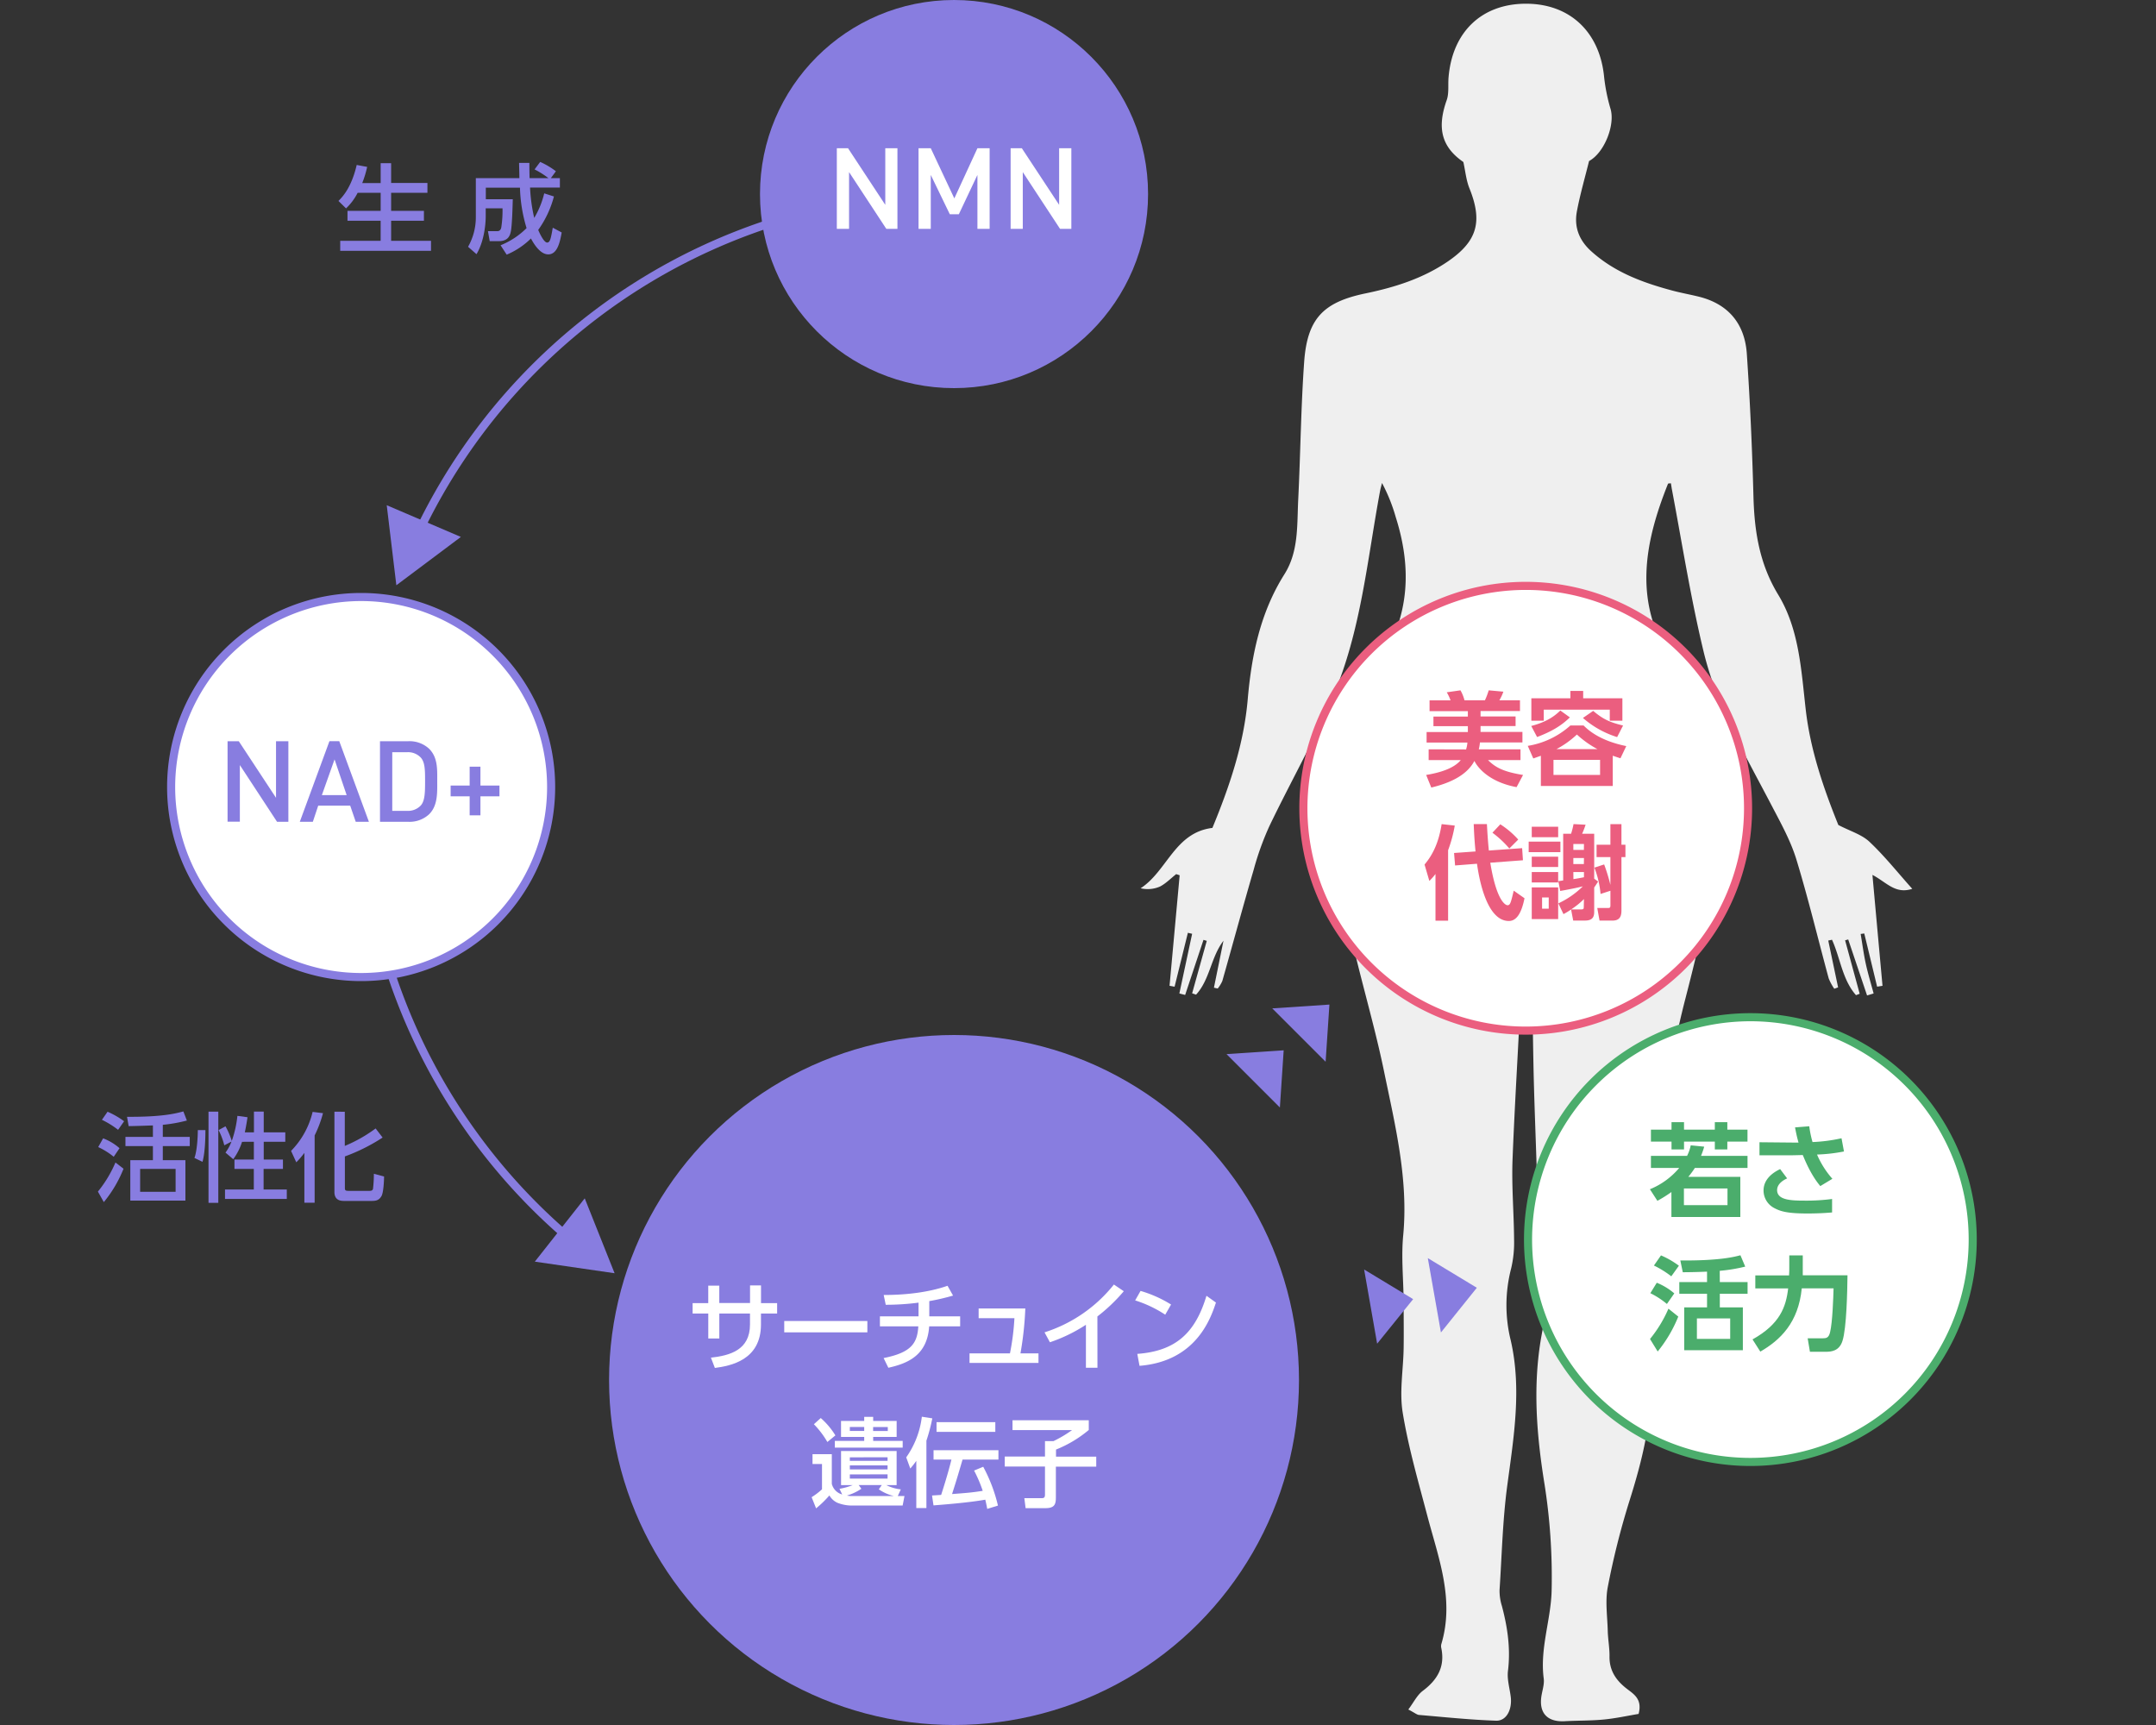 <svg id="baa00824-ee52-4fe8-a39d-6638d90f8010" data-name="レイヤー 1" xmlns="http://www.w3.org/2000/svg" width="800" height="640" viewBox="0 0 800 640">
  <rect x="0" y="0" width="800" height="640" fill="#333333" stroke="none"/>
  <defs>
    <style>
      .bb5ddc09-05c6-461f-bcb5-89b5d4763852 {
        fill: #efefef;
      }

      .fef32f5a-ff5c-47e1-91ea-f992e2390b9f {
        fill: none;
        stroke: #887de0;
        stroke-linecap: round;
        stroke-miterlimit: 10;
        stroke-width: 3px;
      }

      .b6857348-0151-4417-905f-9bd51c6eee7f {
        fill: #887de0;
      }

      .a90572f8-f34c-489b-b4ee-8b70b0988fa6 {
        fill: #fff;
      }

      .b5217182-ce91-40a8-8da6-a67a0ca1966e {
        fill: #eb5e7f;
      }

      .a380f770-f349-47cd-82c5-f4094e9ebd59 {
        fill: #4bad6c;
      }
    </style>
  </defs>
  <path class="bb5ddc09-05c6-461f-bcb5-89b5d4763852" d="M522.57,634.25c2-2.67,3.27-5.35,5.36-6.92,5.43-4.07,8.3-8.93,6.88-15.84a3.14,3.14,0,0,1,0-1.49c5-16.68-1.11-32.08-5.23-47.77-3.33-12.65-7-25.28-9.1-38.15-1.26-7.72.22-15.87.35-23.83.09-5.81,0-11.62,0-17.43-.07-8.13-.93-16.33-.17-24.38,2-20.95-3-41-7.14-61.13-4-19.33-10-38.26-13.82-57.61-4.45-22.32-5.44-45,.4-67.25a98.35,98.35,0,0,1,12.15-27.12c10.9-17.18,11.56-34.88,5.63-53.54a63.81,63.81,0,0,0-5.08-12.6c-.24,1-.53,2-.72,3-4.77,25.59-7.07,51.84-17.38,76-7,16.47-15.93,32.13-23.68,48.3a106,106,0,0,0-5.85,16.26c-4,13.69-7.71,27.46-11.61,41.19a12.26,12.26,0,0,1-1.72,2.82l-1.4-.32,3.54-17.41c-4.71,6.16-5,14.35-10.17,20l-1.46-.49,5.43-19.47-1.22-.37q-3.4,10.23-6.8,20.44l-2.15-.55,4.74-22.14-1.58-.37q-2.46,10-4.93,20l-1.87-.34,3.75-41-1.28-.43c-2,1.57-3.82,3.47-6,4.6a11.36,11.36,0,0,1-7.2.65c9.88-6.43,12.65-20.69,26.63-22.39,6.34-15.36,11.66-31,13.11-47.73,1.43-16.42,4.66-32.19,13.62-46.39,5.33-8.45,4.64-18.21,5.11-27.61.85-17.1,1-34.25,2.22-51.31,1.17-15.88,7.06-22,22.63-25.25,11-2.27,21.53-5.59,30.85-12,10.82-7.47,12.76-14.75,7.84-27-1.22-3-1.52-6.44-2.26-9.77-8.1-5.6-9.85-12.6-6.19-22.93.91-2.56.46-5.59.69-8.39,1.38-17,12.37-27.42,28.76-27.41S593.67,12,595.23,28.68a67.4,67.4,0,0,0,2.4,11.81c1.69,6-2.36,16.21-8,19.26-1.53,6.21-3.34,12.4-4.52,18.71-1.07,5.76.81,10.68,5.32,14.75,8.4,7.59,18.56,11.45,29.2,14.35,3.52,1,7.12,1.62,10.66,2.49,11.07,2.72,17.12,10.11,17.88,21.19,1.21,17.73,2,35.51,2.47,53.28.37,12.8,2.26,24.75,9.18,36.13C667.57,233.4,668.34,248.4,670,263c1.71,15.31,6.74,29.72,12.13,43.08,4.42,2.3,8.66,3.52,11.53,6.22,5.57,5.23,10.37,11.29,15.9,17.47-6.35,2.09-9.57-2.48-14.78-5.17q1.86,20.58,3.74,41.15l-2,.32-4.77-19.74-1.34.18c.62,3.66,1.1,7.36,1.89,11s1.93,7.39,2.92,11.08l-2.43.74-7-20.78-1.15.32q2.7,9.92,5.41,19.83l-1.37.52c-5.09-5.78-5.81-13.77-8.9-20.56l-1.39.3q1.82,8.68,3.65,17.37l-1.42.51a19.17,19.17,0,0,1-2.07-3.85c-4-14.72-7.56-29.58-12-44.15-2.12-6.89-5.72-13.38-9.09-19.83-9.69-18.55-20.39-36.79-25.33-57.27-4.82-20-8-40.35-11.83-60.55L620,179.3c-.5.09-1,0-1.08.2-9,22.46-13,44.65,1.94,66.53,13.33,19.6,15.92,41.91,15.1,64.9-.72,20.41-5.53,40-10.61,59.69-5.95,23.1-9.35,46.85-13.85,70.33a4.67,4.67,0,0,0-.07,1c.32,22.58.18,45.17,1.14,67.72.7,16.5-3.11,31.88-8,47.34a290.76,290.76,0,0,0-8,31.84c-1,5.25-.13,10.87,0,16.32.09,3.12.69,6.24.65,9.36-.08,5.16,2.31,8.77,6.19,11.84,2.61,2.07,6.12,3.85,4.6,9.52-4,.66-8.4,1.64-12.87,2.07-4.8.47-9.65.36-14.48.63-6.68.39-9.86-3.22-8.61-9.86.37-2,1-4,.77-5.9-1.5-11.11,2.62-21.71,2.92-32.5a221.5,221.5,0,0,0-2.79-40.65c-3.19-20.07-4.47-39.87.22-59.86a24.49,24.49,0,0,0,0-11.85c-2.81-9.62-2.39-19.35-2.57-29.15-.33-17.92-1.24-35.83-1.6-53.76-.41-20.92-.56-41.85-.65-62.78,0-3.42.87-6.84,1.39-10.63h-6.35c.58,10,1.94,20.05,1.6,30.08-.88,26.08-2.72,52.12-3.74,78.2-.4,9.94.49,19.93.56,29.9a41.79,41.79,0,0,1-1.1,10.83,54.15,54.15,0,0,0-.15,26.59c4.15,18.08,1.12,36-1.29,54-1.71,12.8-2,25.79-2.85,38.71a18.88,18.88,0,0,0,.87,5.88c2.1,7.92,3.27,15.85,2.25,24.11-.37,3,.59,6.24,1,9.36.68,4.8-1.48,9.22-5.41,9.09-9.57-.32-19.11-1.33-28.66-2.14C525.7,636.16,525,635.51,522.57,634.25Z"/>
  <g>
    <path class="fef32f5a-ff5c-47e1-91ea-f992e2390b9f" d="M134,292a219.51,219.51,0,0,0,77,167.2"/>
    <polygon class="b6857348-0151-4417-905f-9bd51c6eee7f" points="198.45 468.09 228.05 472.39 216.97 444.6 198.45 468.09"/>
  </g>
  <g>
    <path class="fef32f5a-ff5c-47e1-91ea-f992e2390b9f" d="M354,72A220,220,0,0,0,155.39,197.28"/>
    <polygon class="b6857348-0151-4417-905f-9bd51c6eee7f" points="143.5 187.44 147.07 217.14 171.01 199.21 143.5 187.44"/>
  </g>
  <g>
    <circle class="b6857348-0151-4417-905f-9bd51c6eee7f" cx="354" cy="512" r="128"/>
    <g>
      <path class="a90572f8-f34c-489b-b4ee-8b70b0988fa6" d="M288.36,483.48v3.85h-6v4.07c0,13.21-11.2,15.34-17.1,16.13l-1.47-3.82c7-.79,14.5-2.77,14.5-12.31v-4.07H266.91v9.26h-4.1v-9.26H257v-3.85h5.8V477h4.1v6.44h11.41V476.9h4.07v6.58Z"/>
      <path class="a90572f8-f34c-489b-b4ee-8b70b0988fa6" d="M321.84,490.11v4.21H291v-4.21Z"/>
      <path class="a90572f8-f34c-489b-b4ee-8b70b0988fa6" d="M344.82,488.38h11.45v3.71H344.78c-.72,10.76-7.91,13.75-15.15,15.37l-1.76-3.6c10.4-2.06,12.49-5.58,12.88-11.77H326.5v-3.71h14.33V483.3a93.06,93.06,0,0,1-12.17.79l-.76-3.63c8.35,0,16.78-1,23.69-3.42l2.05,3.64a82,82,0,0,1-8.82,2.05Z"/>
      <path class="a90572f8-f34c-489b-b4ee-8b70b0988fa6" d="M385.34,502.13v3.53H359.75v-3.53h15a89.81,89.81,0,0,0,1.66-13.07H363.13v-3.6h17.32a122.84,122.84,0,0,1-1.8,16.67Z"/>
      <path class="a90572f8-f34c-489b-b4ee-8b70b0988fa6" d="M407.22,507.46h-4.28V491.51A58.49,58.49,0,0,1,389.58,498l-2-3.68a53.67,53.67,0,0,0,25.74-17.74l3.67,2.48a63.32,63.32,0,0,1-9.79,9.36Z"/>
      <path class="a90572f8-f34c-489b-b4ee-8b70b0988fa6" d="M432.37,487.77a44.34,44.34,0,0,0-11.16-5.3l2-3.52A45.35,45.35,0,0,1,434.53,484ZM422,502.31c14.29-1.05,21.53-7.78,25.67-21.56l3.52,2.52c-1.94,5.79-7.27,21.77-28.36,23.47Z"/>
      <path class="a90572f8-f34c-489b-b4ee-8b70b0988fa6" d="M333.13,555.05h2.48l-.68,3.53H316.1a14.6,14.6,0,0,1-5.43-1.05,6.67,6.67,0,0,1-2.92-2.7,40.59,40.59,0,0,1-4.93,4.79l-1.66-4.14a26.62,26.62,0,0,0,3.85-2.92v-9.39h-3.52v-3.64h7.16v11a5.43,5.43,0,0,0,3.85,3.93l-1-2.09a24.47,24.47,0,0,0,4.9-1.37h-4.32V538.35h20.62V551h-3.81a15.31,15.31,0,0,0,5.36,1.58Zm-28.58-28.94a28.43,28.43,0,0,1,5.43,6.44L307,535a32.82,32.82,0,0,0-5-6.59Zm16.12-.43H324v1.51h8.71v5.94H324v1.47h10.95v2.49H309.77V534.6h10.9v-1.47h-8.6v-5.94h8.6Zm6.52,25.3h-8.57l1,1.37a19.54,19.54,0,0,1-5.36,2.52,8.23,8.23,0,0,0,2,.18h15.41a16.88,16.88,0,0,1-5.58-2.49Zm-11.85-21.56v1.48h5.33v-1.48Zm0,11.27V542h14v-1.33Zm0,3v1.48h14v-1.48Zm0,3.35v1.55h14V547Zm8.64-17.6v1.48h5.44v-1.48Z"/>
      <path class="a90572f8-f34c-489b-b4ee-8b70b0988fa6" d="M340,542a30.4,30.4,0,0,1-2.23,2.84l-1.51-4.14a33,33,0,0,0,5.8-15.08l3.88.61a65.38,65.38,0,0,1-2.19,8.28v25H340Zm26.32,17.82c-.18-1-.36-1.88-.72-3.42-6.59,1.18-17,1.94-19.22,2.12l-.54-3.67c1.08-.07,1.29-.07,3.38-.22.61-1.87,2.66-8.28,3.81-13.1H346.4v-3.49h24.08v3.49H357.16c-1.91,6.51-2.13,7.24-3.89,12.78,5.4-.4,7.56-.58,11.38-1.19a50.23,50.23,0,0,0-3.21-7.52l3.39-1.41a58.4,58.4,0,0,1,5.47,14.4Zm3-32.18v3.6H347.51v-3.6Z"/>
      <path class="a90572f8-f34c-489b-b4ee-8b70b0988fa6" d="M375.7,526.94H404v3.6a44.67,44.67,0,0,1-12.16,7.27v2.62h14.93v3.71H391.79v11.41c0,2.56-.47,4-3.89,4h-7.34l-.47-3.7h6.26c1.12,0,1.4-.26,1.4-1.44v-10.3H372.82v-3.71h14.93v-5.72h3.14a45.1,45.1,0,0,0,6.91-4.1H375.7Z"/>
    </g>
  </g>
  <g>
    <circle class="b6857348-0151-4417-905f-9bd51c6eee7f" cx="354" cy="72" r="72"/>
    <g>
      <path class="a90572f8-f34c-489b-b4ee-8b70b0988fa6" d="M328.87,84.9,315.05,63.85V84.9h-4.54V55h4.16l13.82,21V55H333V84.9Z"/>
      <path class="a90572f8-f34c-489b-b4ee-8b70b0988fa6" d="M362.68,84.9v-20l-6.89,14.58h-3.36L345.37,64.9v20h-4.54V55h4.54l8.74,18.61L362.68,55h4.53V84.9Z"/>
      <path class="a90572f8-f34c-489b-b4ee-8b70b0988fa6" d="M393.33,84.9,379.51,63.85V84.9H375V55h4.16L393,76V55h4.53V84.9Z"/>
    </g>
  </g>
  <g>
    <g>
      <circle class="a90572f8-f34c-489b-b4ee-8b70b0988fa6" cx="134" cy="292" r="70.5"/>
      <path class="b6857348-0151-4417-905f-9bd51c6eee7f" d="M134,223a69,69,0,1,1-69,69,69.07,69.07,0,0,1,69-69m0-3a72,72,0,1,0,72,72,72,72,0,0,0-72-72Z"/>
    </g>
    <g>
      <path class="b6857348-0151-4417-905f-9bd51c6eee7f" d="M102.8,304.9,89,283.85v21H84.44V275H88.6l13.82,21V275H107V304.9Z"/>
      <path class="b6857348-0151-4417-905f-9bd51c6eee7f" d="M132,304.9l-2.06-6H118.08l-2,6h-4.84l11-29.91h3.65l11,29.91Zm-7.86-23.15L119.43,295h9.2Z"/>
      <path class="b6857348-0151-4417-905f-9bd51c6eee7f" d="M159.25,302.08a10.65,10.65,0,0,1-7.73,2.82H141V275h10.51a10.69,10.69,0,0,1,7.73,2.81c3.23,3.24,3,7.61,3,11.94S162.48,298.85,159.25,302.08Zm-3.11-21a6.49,6.49,0,0,0-5.09-2h-5.5v21.76h5.5a6.5,6.5,0,0,0,5.09-2c1.55-1.72,1.59-5,1.59-9.07S157.69,282.8,156.14,281.08Z"/>
      <path class="b6857348-0151-4417-905f-9bd51c6eee7f" d="M178.27,295.45v7.05h-4v-7.05h-7.06v-4h7.06v-7h4v7h7.06v4Z"/>
    </g>
  </g>
  <g>
    <path class="b6857348-0151-4417-905f-9bd51c6eee7f" d="M132.71,71.53a21.15,21.15,0,0,1-4.31,5.79l-2.81-2.77c1.44-1.44,4.79-4.86,6.77-13.35l3.88.72a38.49,38.49,0,0,1-1.83,6h6.84V60.55h3.88v7.34H158.6v3.64H145.13v6.69H157.3v3.67H145.13v7.45h14.8v3.71H126.24V89.34h15V81.89H128.94V78.22h12.31V71.53Z"/>
    <path class="b6857348-0151-4417-905f-9bd51c6eee7f" d="M185.74,91a28.9,28.9,0,0,0,9.65-6.37,56.18,56.18,0,0,1-2.45-15H180.27v4.29h10c-.07,2.7-.25,9.86-.75,12.09-.29,1.26-.87,3.46-4.47,3.46h-3.34l-.65-3.71h3.49c1.15,0,1.4-1,1.48-1.55a40.76,40.76,0,0,0,.43-6.91h-6.23v3c0,.5,0,8.28-3.42,14l-3.13-2.74a22.14,22.14,0,0,0,2.88-11.12V66.09h16.16c0-1.22-.11-5.18-.11-5.65h3.82c0,1.37,0,2.2.07,5.65h7a33,33,0,0,0-5.14-3.24l2.08-2.77a28.7,28.7,0,0,1,5.83,3.46l-1.87,2.55h3.35v3.49H196.68a61.91,61.91,0,0,0,1.55,11.27,32.76,32.76,0,0,0,3.71-9.11l3.6,1.15a37.84,37.84,0,0,1-5.83,12.42c.07.18,1.94,4.68,3.31,4.68,1.11,0,1.4-1.58,2.09-5.51l3.31,1.77c-.65,3.56-1.58,8.13-5,8.13s-6-5.18-6.41-5.9a28.44,28.44,0,0,1-9,6Z"/>
  </g>
  <g>
    <path class="b6857348-0151-4417-905f-9bd51c6eee7f" d="M511,498.53,506.17,471l18.19,11Z"/>
    <path class="b6857348-0151-4417-905f-9bd51c6eee7f" d="M534.67,494.36l-4.87-27.58,18.19,11Z"/>
  </g>
  <g>
    <path class="b6857348-0151-4417-905f-9bd51c6eee7f" d="M474.91,410.89l-19.8-19.8,21.21-1.41Z"/>
    <path class="b6857348-0151-4417-905f-9bd51c6eee7f" d="M491.88,393.92l-19.8-19.8,21.21-1.41Z"/>
  </g>
  <g>
    <path class="b6857348-0151-4417-905f-9bd51c6eee7f" d="M36.33,442.1a44.79,44.79,0,0,0,6.51-10.8l3,2.31A46.37,46.37,0,0,1,38.52,446Zm5.87-12.92a27.23,27.23,0,0,0-5.76-3.6l1.83-3.24A19.91,19.91,0,0,1,44.35,426Zm1.62-10a33,33,0,0,0-6-3.71l2.09-3A30.67,30.67,0,0,1,46.05,416Zm16.59,2.62h10v3.42h-10v5.22H68.8v15H48.35v-15h8.39v-5.22H46.55v-3.42H56.74v-4.24c-1,0-4.36.18-9,.25l-.61-3.46c12.88.08,17.89-1.18,20.91-2l1.3,3.38a55.69,55.69,0,0,1-8.93,1.59Zm4.75,11.88H52v8.5H65.16Z"/>
    <path class="b6857348-0151-4417-905f-9bd51c6eee7f" d="M76.22,419.28c0,2.77-.11,8.35-1.08,11.77l-3-1.44c1-2.56,1.26-8.1,1.26-10.33Zm1.15-6.84H81v33.84H77.37Zm12.45,11.19a22.53,22.53,0,0,1-3.27,6.45l-2.88-2.45a17,17,0,0,0,2.23-4.1l-2.67,1.4a26.73,26.73,0,0,0-2.12-5.65l2.56-1.4A27.48,27.48,0,0,1,86,423.31,40.39,40.39,0,0,0,88.09,414l3.75.51c-.22,1.44-.47,3.17-1,5.61h3.39v-7.7h3.63v7.7h8v3.49h-8v6.59h7.13v3.49H97.81v7.63h8.61v3.5H83.49v-3.5H94.18v-7.63H87v-3.49h7.2v-6.59Z"/>
    <path class="b6857348-0151-4417-905f-9bd51c6eee7f" d="M112.94,427.74a30,30,0,0,1-3,3.49L108,427a30.74,30.74,0,0,0,8-14.47l3.85.47a44.06,44.06,0,0,1-3.1,8.27v24.95h-3.81Zm15-15.26v12.67a53.28,53.28,0,0,0,11.44-6.48l2.59,3.38a67.85,67.85,0,0,1-14,7v11.45c0,1,0,1.33,1.4,1.33h7.7c1,0,1.19-.33,1.33-.72a47.26,47.26,0,0,0,.33-5.62l3.78,1c0,1.55-.22,6.16-1,7.34-.83,1.37-1.8,1.73-3.5,1.73H127.73c-1,0-3.64,0-3.64-3.31v-29.8Z"/>
  </g>
  <g>
    <g>
      <circle class="a90572f8-f34c-489b-b4ee-8b70b0988fa6" cx="566.13" cy="299.87" r="82.5"/>
      <path class="b5217182-ce91-40a8-8da6-a67a0ca1966e" d="M566.13,218.87a81,81,0,1,1-81,81,81.08,81.08,0,0,1,81-81m0-3a84,84,0,1,0,84,84,84,84,0,0,0-84-84Z"/>
    </g>
    <g>
      <path class="b5217182-ce91-40a8-8da6-a67a0ca1966e" d="M544,278.05a11.12,11.12,0,0,0,.49-2.55H529.35v-3.91h15.31v-2.17H531.89v-3.57h12.77v-2H530.45v-4h7.79a16,16,0,0,0-1.41-3l5.09-.73a15.06,15.06,0,0,1,1.49,3.69H551a27.09,27.09,0,0,0,1.4-3.69l5.44.5a17.81,17.81,0,0,1-1.49,3.19H564v4H549.37v2h13v3.57h-13v2.17h15.54v3.91H549.14a16.78,16.78,0,0,1-.42,2.55h15.47v4H552.14c2.74,2.7,5.67,4.33,13,5.51l-2.4,4.52c-10.41-1.94-14.59-7.49-15.65-9.73-2.93,5.59-9.65,8.36-16,9.88l-1.9-4.67c4.55-.76,10.1-2.21,12.84-5.51H530.11v-4Z"/>
      <path class="b5217182-ce91-40a8-8da6-a67a0ca1966e" d="M598.43,291.61H571.75V280.4c-1,.35-1.4.5-2.81,1l-2.05-4.67a31,31,0,0,0,15.81-7.56h4.9c1.48,1.44,5.74,5.59,15.84,7.64l-2.16,4.52c-.76-.23-1-.31-2.85-.95Zm-30.25-22.26c4.26-1.14,7.72-2.7,10.79-5.74l3.54,2.55c-3.19,3.11-6.77,5.24-12.16,7.29Zm19.27-13v2.73H602v8.32h-4.68v-4.1h-24.5v4.1h-4.6v-8.32H582.7v-2.73Zm6.27,25.57H576.43v5.58h17.29Zm-1-4a36.23,36.23,0,0,1-7.6-5.4,34.63,34.63,0,0,1-7.56,5.4Zm-1.56-14.17c3.91,3.3,6.46,4.29,11.09,5.43l-2.2,4.29a35.11,35.11,0,0,1-12.69-7.1Z"/>
      <path class="b5217182-ce91-40a8-8da6-a67a0ca1966e" d="M532.65,324.26a22.48,22.48,0,0,1-2.28,2.58l-1.78-6.08c3.19-3.8,5.28-8.32,6.34-15l4.87.54a50.57,50.57,0,0,1-2.47,9.15v26.14h-4.68Zm14.86-8.36c-.42-4.14-.57-7.49-.68-10.15h4.9c.15,2.82.34,6,.72,9.81l12.35-.88.3,4.49-12.12.91c2.36,14.51,5.77,15.77,6.38,15.77,1,0,1.22-.8,2.32-5.4l4,2.81c-1.1,5.47-2.92,8.44-5.81,8.44-8.78,0-11.32-17.75-11.82-21.24l-8.13.64-.38-4.63Zm9.19-10.07a32.05,32.05,0,0,1,6.65,5.66l-3.3,3.31a38.35,38.35,0,0,0-6.27-5.85Z"/>
      <path class="b5217182-ce91-40a8-8da6-a67a0ca1966e" d="M579,312.25v3.91H567.23v-3.91Zm-.83-5.51v3.88h-9.8v-3.88Zm0,11.1v3.83h-9.8v-3.83Zm0,5.7v3.87h-9.8v-3.87Zm0,5.69V341h-9.8V329.23Zm-3.5,3.73h-2.47v4.18h2.47Zm3.57,2.2a32.47,32.47,0,0,0,9.08-6.31c-1.67.42-4.36,1-8.39,1.71l-.69-3.64s1.6-.23,1.79-.27V309.33h2.93a26.7,26.7,0,0,0,.91-3.58l4.48.23a32,32,0,0,1-1.29,3.35h4.48V326l1.45,1.07c-.73,1.17-1.37,2.09-1.45,2.2v9c0,1.56-.34,3.27-3.38,3.27h-4.41l-.79-4.1a26.78,26.78,0,0,1-2.82,1.71Zm9.5-1.59A30.24,30.24,0,0,1,583,337.4h3.76c.76,0,.91-.22.91-.83Zm0-20.45H583.8v2.21h3.91Zm0,5.21H583.8v2.24h3.91Zm-3.91,7.83c1.56-.23,2.36-.38,3.91-.69v-1.93H583.8Zm10.07,5.51a36.27,36.27,0,0,0-2.28-9.77l3.61-1.18a65.54,65.54,0,0,1,2.32,7.6V318h-5.13v-4.6h5.13v-7.64h4.1v7.64h1.48V318h-1.48v19.83c0,2.16-.65,3.72-3.31,3.72h-4.82l-.84-4.67h4c.69,0,.88-.19.88-1v-5.4Z"/>
    </g>
  </g>
  <g>
    <g>
      <circle class="a90572f8-f34c-489b-b4ee-8b70b0988fa6" cx="649.49" cy="459.9" r="82.5"/>
      <path class="a380f770-f349-47cd-82c5-f4094e9ebd59" d="M649.49,378.9a81,81,0,1,1-81,81,81.09,81.09,0,0,1,81-81m0-3a84,84,0,1,0,84,84,84,84,0,0,0-84-84Z"/>
    </g>
    <g>
      <path class="a380f770-f349-47cd-82c5-f4094e9ebd59" d="M645.76,436.63v14.9H620.19v-9.27a48,48,0,0,1-5.2,3.26l-2.78-4.29a28,28,0,0,0,10.87-7.9H612.59v-4.49H626a15.18,15.18,0,0,0,1.36-3.91l5,.5a31.41,31.41,0,0,1-1.18,3.41h17.25v4.49H628.89a32.84,32.84,0,0,1-2.43,3.3Zm-20.89-20.29v2.78H636.3v-2.78h4.64v2.78h7.48v4.44h-7.48v2.89H636.3v-2.89H624.87v2.89h-4.64v-2.89h-7.64v-4.44h7.64v-2.78ZM641,440.93H624.83v6.19H641Z"/>
      <path class="a380f770-f349-47cd-82c5-f4094e9ebd59" d="M675.44,440.05c-3.49-4.1-5.74-9.68-6.5-11.51-.68,0-3.38.08-3.72.08H652.87v-4.83l12.65.12h1.83c-.53-1.9-.8-3.08-1.29-5.63l5.28-.42a38.85,38.85,0,0,0,1.21,5.86,60,60,0,0,0,10.76-1.41l.91,4.9a61.19,61.19,0,0,1-10,1.14,33.56,33.56,0,0,0,5.7,9Zm-12.31-2.85c-.91.42-3.72,1.79-3.72,4.34,0,3.68,5.05,3.91,10.1,3.91a72.2,72.2,0,0,0,10.3-.61v5c-1.52.11-4.37.38-9.23.38-7.56,0-10-.84-12.2-2a7.33,7.33,0,0,1-4-6.53c0-4.1,3.27-6.57,6.16-7.94Z"/>
      <path class="a380f770-f349-47cd-82c5-f4094e9ebd59" d="M612.25,496.79a47.68,47.68,0,0,0,6.84-11.25l3.65,2.93a50,50,0,0,1-7.64,12.95Zm6.27-13a30.72,30.72,0,0,0-6.15-4l2.39-3.87a23.27,23.27,0,0,1,6.5,3.95Zm1.63-10.26a36.09,36.09,0,0,0-6.45-4l2.62-3.76a32.25,32.25,0,0,1,6.65,3.83Zm18,2.13h10.3V480h-10.3v5.06h8.55v15.88H624.94V485.05h8.47V480H623.12v-4.33h10.29v-3.87c-3.8.15-5.54.19-9,.22l-.91-4.37c14.7.12,20.09-1.36,22.3-1.93l1.78,4.21a61.21,61.21,0,0,1-9.46,1.56ZM642,489.15H629.65v7.6H642Z"/>
      <path class="a380f770-f349-47cd-82c5-f4094e9ebd59" d="M650.29,496.94c10.14-5.66,12.42-12,13.22-18.92H651.32v-4.83h12.53c.08-1.21.08-2.05.08-3.27v-4.14h5V470c0,.87,0,1.52,0,3.15h16.6c-.08,5.93-.34,19.53-1.86,24.32-1.18,3.76-4.11,4.06-6.19,4.06h-5.89l-.84-5h5.59c1.29,0,2.24-.15,2.73-2.28.91-3.8,1.18-12.77,1.29-16.26H668.56c-1.25,12.69-7.9,19.15-15.38,23.48Z"/>
    </g>
  </g>
</svg>
